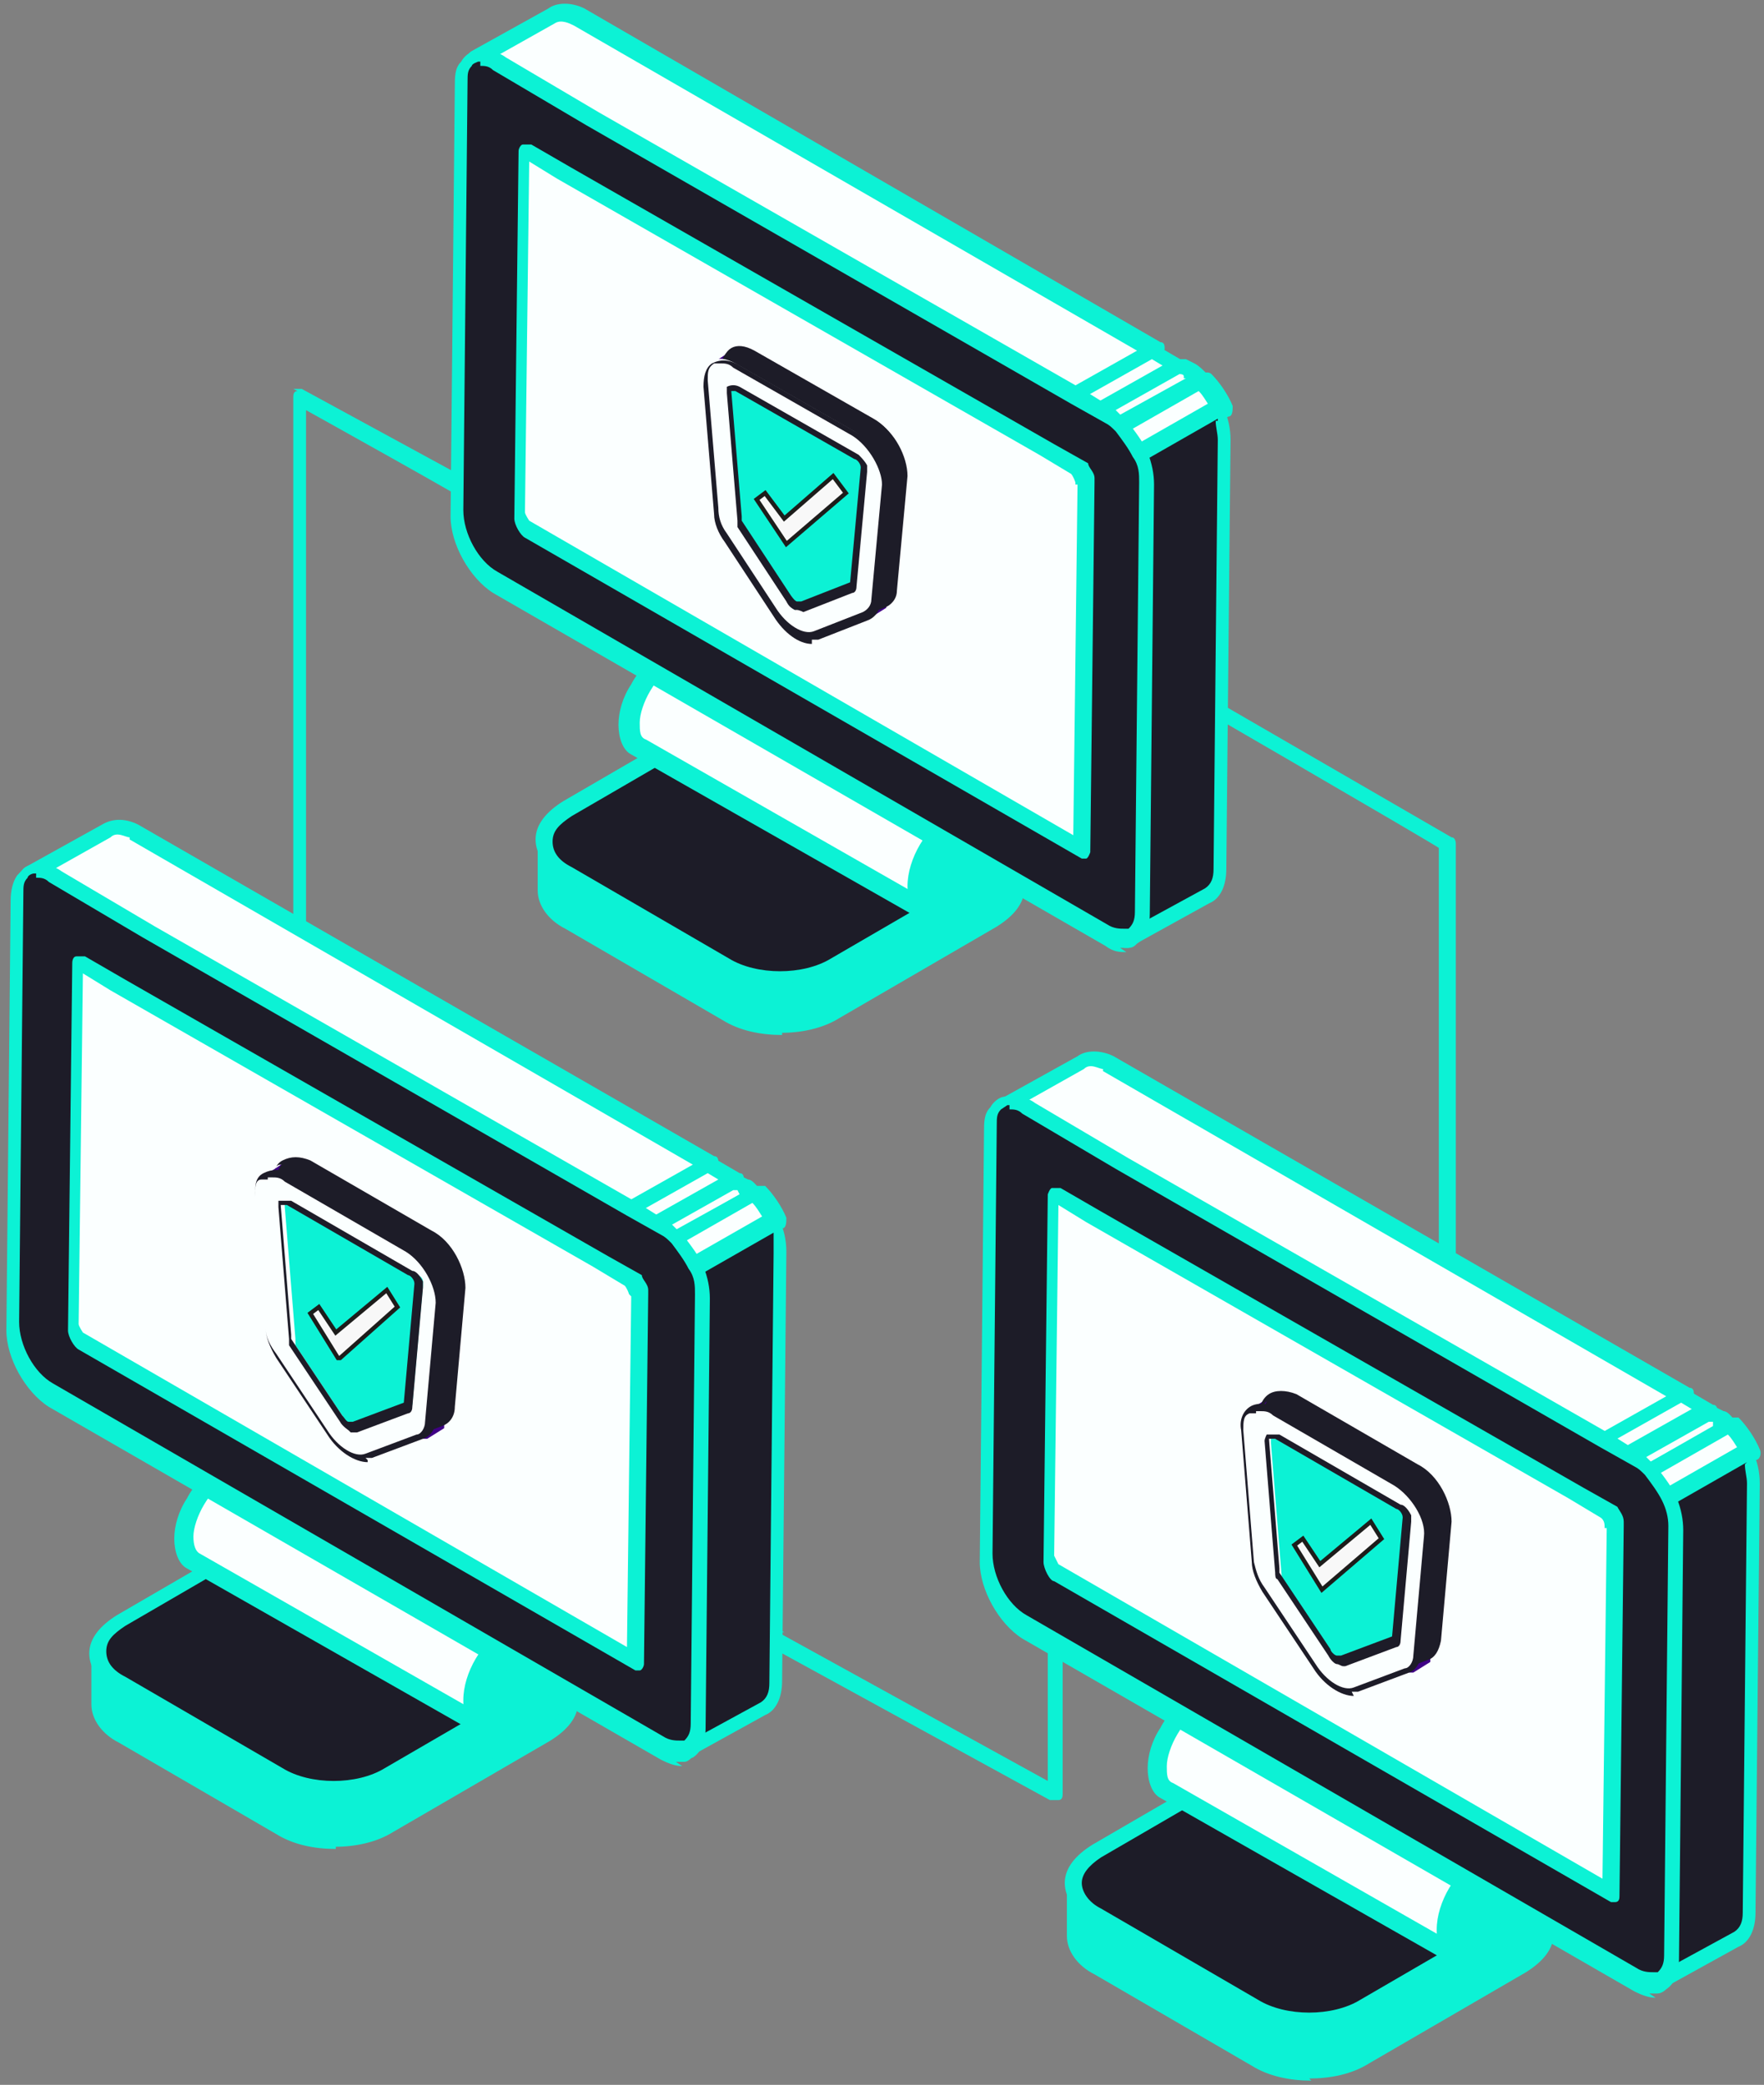 <?xml version="1.0" encoding="UTF-8"?>
<svg id="Layer_1" xmlns="http://www.w3.org/2000/svg" version="1.1" viewBox="0 0 83 98.1">
  <rect x="0" y="0" width="83" height="98.1" fill="#808080" stroke="none"/>
  <!-- Generator: Adobe Illustrator 29.3.1, SVG Export Plug-In . SVG Version: 2.1.0 Build 151)  -->
  <defs>
    <style>
      .st0 {
        fill: #f8f8f8;
        stroke: #1d1d1b;
        stroke-miterlimit: 10;
        stroke-width: .2px;
      }

      .st1 {
        fill: #fbffff;
      }

      .st2 {
        fill: #3f0085;
      }

      .st3 {
        fill: #0cf2d5;
      }

      .st4 {
        fill: #1d1c28;
      }
    </style>
  </defs>
  <g>
    <path class="st3" d="M35,76c-.2,0-.4.1-.4.3s0,.4.2.4l14.6,8h.4c.2,0,.2-.2.2-.3v-8.5c0-.1,0-.3,0-.3,0,0-.2,0-.3,0h-.2c-.2.3-.5.6-.7.8h.5v7.4s-12.7-7-12.7-7h.3c-.4-.2-.7-.4-1.1-.7h-.7Z"/>
    <path class="st3" d="M14,18.4c-.2,0-.2.2-.2.3v26.2c0,.2.1.4.3.4,0,0-.1,0,0,0s.3-.1.3-.2v-1.3c0-.4,0-.7,0-1.1v-23.4s8.1,4.5,8.1,4.6h0c.3-.2.6-.2.9-.2h0c0-.2,0-.5-.2-.5l-9-4.9h-.4s0,0,0,0Z"/>
    <path class="st3" d="M52.7,30.5v.5s1.4,2.8,1.4,2.8c.3,0,.7.2,1,.3l-1.1-2.2s13.8,8,13.7,8v19.7s-.5-.9-.5-.9v.5c0,.4-.1.8-.1,1.1l.6,1.2c0,.2.3.2.4.2h0c0-.1.3-.2.4-.4v-21.6c0,0,0-.3-.2-.3l-15.2-8.8c-.2-.1-.4-.1-.5,0h.1Z"/>
  </g>
  <g>
    <g>
      <g>
        <g>
          <g>
            <path class="st3" d="M55.5,88.6h-4.9s0,2.4,0,2.4c0,.5.4,1.1,1.1,1.5l7.4,4.3c1.4.8,3.8.8,5.2,0l7.4-4.3c.7-.4,1.1-1,1.1-1.5v-2.4s-5,0-5,0l-3.6-2.1c-1.4-.8-3.8-.8-5.2,0l-3.6,2.1h.1Z"/>
            <path class="st3" d="M61.7,97.9c-1,0-2-.2-2.8-.7l-7.4-4.3c-.8-.4-1.3-1.1-1.3-1.8v-2.4c0-.2.2-.4.4-.4h4.8s3.5-2,3.5-2c1.6-.9,4-.9,5.6,0l3.5,2h4.8c.1,0,.3,0,.3,0v.3s0,2.4,0,2.4c0,.7-.5,1.3-1.3,1.8l-7.4,4.3c-.8.5-1.8.7-2.8.7h0ZM72.4,89h-4.6c0,0-.2,0-.2,0l-3.6-2.1c-1.3-.8-3.5-.8-4.8,0l-3.6,2.1h-.2s-4.5,0-4.5,0v2c0,.5.3.9.9,1.2l7.4,4.3c1.3.8,3.5.8,4.8,0l7.4-4.3c.6-.4.9-.8.9-1.2v-2h.1Z"/>
          </g>
          <g>
            <path class="st4" d="M59,94.4l-7.4-4.3c-1.4-.8-1.4-2.2,0-3l7.4-4.3c1.4-.8,3.8-.8,5.2,0l7.4,4.3c1.4.8,1.4,2.2,0,3l-7.4,4.3c-1.4.8-3.8.8-5.2,0Z"/>
            <path class="st3" d="M58.8,94.7l-7.4-4.3c-.8-.4-1.3-1.1-1.3-1.8s.5-1.3,1.3-1.8l7.4-4.3c1.6-.9,4-.9,5.6,0l7.4,4.3c.8.4,1.3,1.1,1.3,1.8s-.5,1.3-1.3,1.8l-7.4,4.3h0c-.8.5-1.8.7-2.8.7s-2-.2-2.8-.7ZM71.4,89.8c.6-.4.9-.8.9-1.2s-.3-.9-.9-1.2l-7.4-4.3c-1.3-.8-3.5-.8-4.8,0l-7.4,4.3c-.6.4-.9.8-.9,1.2s.3.9.9,1.2l7.4,4.3c1.3.8,3.5.8,4.8,0l7.4-4.3Z"/>
          </g>
        </g>
        <g>
          <g>
            <path class="st1" d="M55.1,81.4c-.3.5-.5,1.2-.5,1.7s.2.9.5,1.1l13.6,7.8.9-1.3c.2-.2.3-.4.5-.7.2-.4.5-.9.5-1.3l.5-1.1-13.8-7.8c-.3-.1-.6,0-1,.2-.5.3-1,.8-1.3,1.4h0Z"/>
            <path class="st3" d="M68.5,92.4h-.2s-13.7-7.8-13.7-7.8c-.4-.2-.6-.8-.6-1.4s.2-1.3.6-1.9c.3-.6.9-1.2,1.4-1.5.4-.3.9-.3,1.3-.3h.1s13.8,7.8,13.8,7.8c.2,0,.2.3.2.5l-.5,1c-.1.5-.2,1-.5,1.4-.2.3-.4.6-.6.8l-.9,1.2c-.1.2-.2.2-.3.2h0ZM70.6,87.8l-13.4-7.6c-.2,0-.4,0-.7.2-.4.2-.8.7-1.1,1.2q.2-.3,0,0c-.3.5-.5,1.1-.5,1.5s0,.7.3.8l13.3,7.6.7-1h0c.2-.2.4-.5.5-.7.2-.4.4-.8.4-1.2h0c0,0,.4-.8.4-.8h.1Z"/>
          </g>
          <g>
            <path class="st3" d="M69.8,87.8c-1,.6-1.8,2-1.8,3.1s.8,1.6,1.8,1,1.8-2,1.8-3.1-.8-1.6-1.8-1Z"/>
            <path class="st3" d="M68.3,92.3c-.4-.3-.7-.2-.7-1.5s.9-2.8,2-3.4c.6-.3,1.2-.4,1.7,0,.4.3.7.2.7,1.5s-.9,2.8-2,3.4c-.3.3-.7.3-1,.3-.3,0-.5-.1-.7-.2ZM70.6,87.8c-.2,0-.4,0-.6.2-.9.5-1.6,1.7-1.6,2.7s.1.7.3.8.6,0,.9,0c.9-.5,1.6-1.7,1.6-2.7s-.1-.7-.3-.8h-.3,0Z"/>
          </g>
        </g>
      </g>
      <g>
        <g>
          <path class="st1" d="M47.2,51.8l3.6-2c.3-.2.8-.2,1.3,0l27.1,15.6-3.9,2.2-2.4,1.4-22.7-13s-3-4.3-3-4.3Z"/>
          <path class="st3" d="M72.8,69.7h-.2s-22.7-13-22.7-13h0c0,0-3-4.4-3-4.4v-.3c0-.2.2-.3.2-.3l3.6-2c.4-.3,1.1-.3,1.7,0l27.1,15.6c.2,0,.2.2.2.3s-.1.3-.2.3l-6.3,3.6h-.2s-.1,0-.1,0ZM51.9,50.3c-.2,0-.6-.3-.9,0l-3.2,1.8,2.7,3.8,22.4,12.9,5.5-3.1s-26.5-15.3-26.5-15.3ZM50.2,56.1h0Z"/>
        </g>
        <g>
          <polygon class="st1" points="79.2 65.6 72.9 69.2 74.1 69.9 80.4 66.3 79.2 65.6"/>
          <path class="st3" d="M73.9,70.3l-1.2-.7c-.2,0-.2-.2-.2-.3s0-.3.2-.3l6.3-3.6h.4s1.2.7,1.2.7c.2,0,.2.2.2.3s-.1.3-.2.3l-6.3,3.6h-.4ZM79.1,66l-5.5,3.1.5.3,5.5-3.1s-.5-.3-.5-.3Z"/>
        </g>
        <g>
          <path class="st1" d="M80.8,66.6l-.4-.2-6.3,3.6.4.2c.2,0,.4.2.6.4l6.3-3.6c-.2,0-.4-.3-.6-.4Z"/>
          <path class="st3" d="M75.2,71c-.1,0-.3,0-.3,0-.2-.2-.3-.3-.5-.4l-.4-.2c-.2,0-.2-.2-.2-.3s0-.3.2-.3l6.3-3.6h.4l.4.2c.2,0,.4.3.6.5.1.1.1.2.1.3,0,.1-.1.3-.2.3l-6.3,3.6h-.2s0,0,0,0ZM80.6,66.9h0c0,0-.2,0-.2,0l-5.5,3.1c0,0,.2.2.2.2l5.6-3.1h-.1Z"/>
        </g>
        <g>
          <path class="st1" d="M81.4,67l-6.3,3.6c.4.3.7.8.9,1.3l3.5-2,2.8-1.6c-.2-.5-.5-.9-.9-1.3Z"/>
          <path class="st3" d="M75.9,72.3h0c0,0-.2,0-.2-.2-.2-.4-.5-.9-.8-1.2-.1-.1-.1-.2-.1-.3s0-.3.2-.3l6.3-3.6c.2,0,.4,0,.5,0,.4.4.8,1,1,1.5.1.2,0,.5-.2.5l-6.3,3.6h-.3ZM81.3,67.5l-5.6,3.2c.2.2.4.5.5.7l5.6-3.2c-.2-.3-.3-.5-.5-.7Z"/>
        </g>
        <g>
          <path class="st4" d="M82.3,68.4c.2.4.3.9.3,1.4,0,0,0,10.9-.2,10.9v9.3c0,.6-.2,1-.6,1.2h0l-3.8,2.1c.2-.3-1.8-9.1-1.7-9.1v-10.9c0-.4-.1-.9-.3-1.4l3.5-2,2.8-1.6h0Z"/>
          <path class="st3" d="M77.8,93.7c-.1,0-.3,0-.3-.2v-.4c0-.6-.9-4.9-1.8-8.8h0s0-10.9,0-10.9c0-.4-.1-.9-.3-1.3-.1-.2,0-.4.2-.5l6.3-3.6h.3c0,0,.2,0,.2.2.3.5.4,1.1.4,1.6l-.2,20.2c0,.8-.3,1.4-.8,1.6l-3.8,2.1h-.2s0,0,0,0ZM77.7,93h0ZM77.7,93h0ZM82.2,68.8l-5.6,3.2c0,.5,0,.9,0,1.3v10.9c1.1,5.2,1.6,7.5,1.7,8.5l3.3-1.8h0c.3-.2.4-.5.4-.9l.2-20.2c0-.3-.1-.6-.1-.9h0Z"/>
        </g>
        <g>
          <g>
            <path class="st4" d="M46.3,73.2l.2-19.6v-.6c0-.4,0-.7.3-.9s.3-.3.5-.3h.2c.2,0,.6,0,.9.3l4.4,2.6,22.7,13.1h0l1.2.7h0l.3.2c.2,0,.4.2.6.4h0c.4.4.7.8.9,1.3h0c.2.5.3,1,.3,1.4l-.2,20.2c0,.5,0,.9-.4,1.1-.1.2-.2.2-.3.2-.3.1-.7.1-1.1-.2l-.5-.3-28.2-16.3c-1-.6-1.8-2-1.8-3.2h0Z"/>
            <path class="st3" d="M77.9,94c-.3,0-.6-.1-1-.3l-28.8-16.6c-1.1-.7-2-2.3-2-3.6h0l.2-20.2c0-.5,0-.9.3-1.2.1-.2.4-.5.7-.5h.2c.4,0,.8,0,1.2.3l4.4,2.6,22.7,13,1.6,1c.2.2.4.4.6.6h0c.3.4.7.9.9,1.4h0c.2.5.3,1,.3,1.5l-.2,20.2c0,.8-.3,1.2-.6,1.4,0,0-.2.2-.4.2h-.4s.3.2.3.2ZM47.4,52h0c0,0-.3.2-.3.2-.2.2-.2.4-.2.7l-.2,20.2c0,1.1.7,2.4,1.6,2.9l28.7,16.6c.3.2.6.2.8.2h.2c.2-.2.3-.4.3-.8l.2-20.2c0-.4-.1-.8-.3-1.2h0c-.2-.4-.5-.8-.8-1.2h0c-.2-.2-.3-.3-.5-.4l-1.6-.9-22.8-13.1-4.4-2.6c-.2-.2-.4-.2-.6-.2v-.2Z"/>
          </g>
          <g>
            <path class="st1" d="M76.1,71.8l-.2,17.3-26.2-15.1c-.2-.2-.4-.5-.4-.7l.2-17.3,1.9,1.1,22.7,13,1.6,1h0c.1,0,.3.2.3.5h0v.2h0,.1Z"/>
            <path class="st3" d="M76,89.5h-.2s-26.2-15.1-26.2-15.1h0c-.2,0-.5-.6-.5-.9h0l.2-17.3c0,0,.1-.3.2-.3h.4s1.9,1.1,1.9,1.1l22.7,13,1.6.9h0c.1.2.3.4.3.7h0v.2h0c0,0-.2,17.4-.2,17.4,0,.1,0,.3-.2.3h-.2s.2,0,.2,0ZM75.5,71.8h0c0-.3-.2-.4-.2-.4l-1.5-.9-22.7-13-1.3-.8-.2,16.5c0,0,.2.4.2.4l25.6,14.8.2-16.5h-.1Z"/>
          </g>
          <g>
            <g>
              <polygon class="st2" points="60 65.6 58.8 66.4 66.5 78.5 67.3 78 60 65.6"/>
              <path class="st2" d="M66.4,78.7h-.1s-7.6-12.1-7.6-12.1v-.2l1.1-.7h.2s7.3,12.3,7.3,12.3v.2l-.8.5h-.1ZM59.9,65.8l-.9.6,7.5,11.9.5-.4-7.1-12.1Z"/>
            </g>
            <g>
              <path class="st4" d="M60.5,74.1c-.3-.4-.5-.9-.5-1.3l-.5-6.2c-.1-.9.6-1.3,1.5-.8l5.7,3.3c.9.6,1.5,1.7,1.5,2.6l-.5,5.6c-.1.3-.2.6-.5.7l-2.4.9c-.5.2-1.4-.3-2-1.2l-2.4-3.6h0Z"/>
              <path class="st4" d="M64.6,79.2c-.6,0-1.4-.5-1.9-1.3l-2.4-3.6c-.3-.5-.5-1-.5-1.4l-.5-6.2c-.1-.5.1-.9.4-1.1.3-.2.8-.2,1.3,0l5.7,3.3c1,.5,1.6,1.8,1.6,2.7l-.5,5.6c-.1.5-.3.8-.6.9l-2.4.9h-.3s.1,0,.1,0ZM60,65.9h-.3c-.3.1-.3.4-.3.8l.5,6.2c.1.4.2.8.5,1.2h0l2.4,3.6c.5.8,1.3,1.3,1.8,1.1l2.4-.9c.2,0,.4-.3.4-.6l.5-5.6c.1-.8-.6-1.9-1.4-2.4l-5.7-3.3c-.2-.2-.4-.2-.6-.2h-.2Z"/>
            </g>
            <g>
              <path class="st1" d="M59.6,74.7c-.3-.4-.5-.9-.5-1.3l-.5-6.2c-.1-.9.6-1.3,1.5-.8l5.7,3.3c.9.6,1.5,1.7,1.5,2.6l-.5,5.6c-.1.3-.2.6-.5.7l-2.4.9c-.5.2-1.4-.3-2-1.2l-2.4-3.6h0Z"/>
              <path class="st4" d="M63.7,79.8c-.6,0-1.4-.5-1.9-1.3l-2.4-3.6c-.3-.5-.5-1-.5-1.4l-.5-6.2c-.1-.5.1-.9.4-1.1.3-.2.8-.2,1.3,0l5.7,3.3c1,.5,1.6,1.8,1.6,2.7l-.5,5.6c-.1.5-.3.8-.6.9l-2.4.9h-.3s0,0,0,0ZM59.1,66.5h-.3c-.3.1-.3.4-.3.8l.5,6.2c.1.4.2.8.5,1.2h0l2.4,3.6c.5.8,1.3,1.3,1.8,1.1l2.4-.9c.2,0,.4-.3.4-.6l.5-5.6c.1-.8-.6-1.9-1.4-2.4l-5.7-3.3c-.2-.2-.4-.2-.6-.2h-.2Z"/>
            </g>
            <g>
              <path class="st3" d="M63.2,78.3c-.2,0-.4-.2-.4-.3l-2.4-3.6c-.1-.1-.1-.3-.1-.3l-.5-6.2v-.2c.1,0,.2,0,.4,0l5.7,3.3c.2,0,.4.2.4.4v.2s-.5,5.6-.5,5.6c0,0-.1,0-.1,0l-2.4.9c-.1,0-.3,0-.4,0h.3Z"/>
              <path class="st4" d="M62.9,78.3c-.1,0-.3-.2-.4-.4l-2.4-3.6c-.1,0-.1-.2-.1-.3l-.5-6.2c0-.1.1-.3.1-.3.2,0,.4,0,.6,0l5.7,3.3c.2,0,.4.3.5.5v.3s-.5,5.6-.5,5.6c0,.2-.1.3-.2.3l-2.4.9h-.1c-.1,0-.2-.1-.3-.1ZM59.7,67.6h0l.5,6.2v.2s2.4,3.6,2.4,3.6c0,.1.2.3.3.3h.2s2.4-.9,2.4-.9l.5-5.6h0c0-.2-.2-.4-.3-.4l-5.7-3.3h-.3Z"/>
            </g>
            <polygon class="st0" points="62.1 73.6 61.3 72.4 60.9 72.7 62.2 74.8 62.2 74.8 62.2 74.8 65 72.4 64.5 71.6 62.1 73.6"/>
          </g>
        </g>
      </g>
    </g>
    <g>
      <g>
        <g>
          <g>
            <path class="st3" d="M30.6,39.5h-4.9s0,2.4,0,2.4c0,.5.4,1.1,1.1,1.5l7.4,4.3c1.4.8,3.8.8,5.2,0l7.4-4.3c.7-.4,1.1-1,1.1-1.5v-2.4s-5,0-5,0l-3.6-2.1c-1.4-.8-3.8-.8-5.2,0l-3.6,2.1h0Z"/>
            <path class="st3" d="M36.8,48.7c-1,0-2-.2-2.8-.7l-7.4-4.3c-.8-.4-1.3-1.1-1.3-1.8v-2.4c0-.2.2-.4.4-.4h4.8s3.5-2,3.5-2c1.6-.9,4-.9,5.6,0l3.5,2h4.8c0,0,.3,0,.3,0v.3s0,2.4,0,2.4c0,.7-.5,1.3-1.3,1.8l-7.4,4.3c-.8.5-1.8.7-2.8.7h.1ZM47.5,39.9h-4.6c-.1,0-.2,0-.2,0l-3.6-2.1c-1.3-.8-3.5-.8-4.8,0l-3.6,2.1h-.2s-4.5,0-4.5,0v2c0,.5.3.9.9,1.2l7.4,4.3c1.3.8,3.5.8,4.8,0l7.4-4.3c.6-.4.9-.8.9-1.2v-2h0Z"/>
          </g>
          <g>
            <path class="st4" d="M34.1,45.3l-7.4-4.3c-1.4-.8-1.4-2.2,0-3l7.4-4.3c1.4-.8,3.8-.8,5.2,0l7.4,4.3c1.4.8,1.4,2.2,0,3l-7.4,4.3c-1.4.8-3.8.8-5.2,0Z"/>
            <path class="st3" d="M33.9,45.6l-7.4-4.3c-.8-.4-1.3-1.1-1.3-1.8s.5-1.3,1.3-1.8l7.4-4.3c1.6-.9,4-.9,5.6,0l7.4,4.3c.8.4,1.3,1.1,1.3,1.8s-.5,1.3-1.3,1.8l-7.4,4.3c-.8.5-1.8.7-2.8.7s-2-.2-2.8-.7ZM34.3,34.1l-7.4,4.3c-.6.4-.9.7-.9,1.2s.3.9.9,1.2l7.4,4.3c1.3.8,3.5.8,4.8,0h0l7.4-4.3c.6-.4.9-.7.9-1.2s-.3-.9-.9-1.2l-7.4-4.3c-.7-.4-1.5-.6-2.4-.6s-1.7.2-2.4.6Z"/>
          </g>
        </g>
        <g>
          <g>
            <path class="st1" d="M30.2,32.3c-.3.5-.5,1.2-.5,1.7s.2.9.5,1.1l13.6,7.8.9-1.3c.2-.2.3-.4.5-.7.2-.4.5-.9.5-1.3l.5-1.1-13.8-7.8c-.3,0-.6,0-1,.2-.5.3-1,.8-1.3,1.4h0Z"/>
            <path class="st3" d="M43.6,43.3h-.2s-13.7-7.8-13.7-7.8c-.4-.2-.6-.8-.6-1.4s.2-1.3.6-1.9c.3-.6.9-1.2,1.4-1.5.4-.3.9-.3,1.3-.3h0s13.8,7.8,13.8,7.8c.2,0,.2.3.2.5l-.5,1c0,.5-.2,1-.5,1.4-.2.3-.4.6-.6.8l-.9,1.2c0,.2-.2.2-.3.2h0ZM45.8,38.7l-13.4-7.6c-.2,0-.4.1-.7.2-.4.2-.8.7-1.1,1.2h0c-.3.5-.5,1.1-.5,1.5s0,.7.3.8l13.3,7.6.7-1h0c.2-.2.4-.5.5-.7.2-.4.4-.8.4-1.2h0c0,0,.4-.8.4-.8h0Z"/>
          </g>
          <g>
            <path class="st3" d="M44.9,38.7c-1,.6-1.8,2-1.8,3.1s.8,1.6,1.8,1,1.8-2,1.8-3.1-.8-1.6-1.8-1Z"/>
            <path class="st3" d="M43.4,43.2c-.4-.3-.7-.8-.7-1.5,0-1.3.9-2.8,2-3.4.6-.3,1.2-.4,1.7,0,.4.3.7.8.7,1.5h0c0,1.3-.9,2.8-2,3.4-.3.3-.7.3-1,.3s-.5-.1-.7-.2ZM46.3,39.7c0-.4,0-.7-.3-.8-.2-.1-.6-.1-.9,0-.9.5-1.6,1.7-1.6,2.7s0,.7.3.8c.2.1.6.1.9,0,.9-.5,1.6-1.7,1.6-2.7h0Z"/>
          </g>
        </g>
      </g>
      <g>
        <g>
          <path class="st1" d="M25.3,7.1l-3-4.3,3.6-2c.3-.2.8-.2,1.3.1l27.1,15.5-3.9,2.2-2.4,1.4L25.3,7h0Z"/>
          <path class="st3" d="M47.9,20.4h-.2S25,7.4,25,7.4h0c0,0-3-4.4-3-4.4v-.3c0-.2.2-.3.2-.3l3.6-2c.4-.3,1.1-.3,1.7,0l27.1,15.7c.2,0,.2.2.2.3s-.1.3-.2.3l-6.3,3.6h-.3ZM27,1.2c-.2-.1-.6-.3-.9-.1l-3.2,1.8,2.7,3.8,22.4,12.9,5.5-3.1S27,1.2,27,1.2ZM25.3,7h0Z"/>
        </g>
        <g>
          <polygon class="st1" points="54.3 16.5 48 20 49.2 20.8 55.5 17.2 54.3 16.5"/>
          <path class="st3" d="M49,21.2l-1.2-.7c-.2,0-.2-.2-.2-.3s.1-.3.2-.3l6.3-3.6h.4s1.2.7,1.2.7c.2,0,.2.2.2.3s-.1.3-.2.3l-6.3,3.6h-.4ZM54.2,16.9l-5.5,3.1.5.3,5.5-3.1-.5-.3Z"/>
        </g>
        <g>
          <path class="st1" d="M55.9,17.5l-.4-.2-6.3,3.6.4.2c.2.1.4.2.6.4l6.3-3.6c-.2-.1-.4-.3-.6-.4Z"/>
          <path class="st3" d="M50.3,21.8c0,0-.3-.1-.3-.1-.2-.2-.3-.3-.5-.4l-.4-.2c-.2,0-.2-.2-.2-.3,0,0,.1-.3.2-.3l6.3-3.6h.4l.4.2c.2.1.4.3.6.5.1,0,.1.2.1.3s-.1.3-.2.3l-6.3,3.6h-.2s.1,0,.1,0ZM55.7,17.7h0c0-.1-.2-.1-.2-.1l-5.5,3.1c.1.1.2.2.2.2l5.6-3.1h-.1Z"/>
        </g>
        <g>
          <path class="st1" d="M56.5,17.9l-6.3,3.6c.4.3.7.8.9,1.3l3.5-2,2.8-1.6c-.2-.5-.5-.9-.9-1.3Z"/>
          <path class="st3" d="M51,23.2h0c-.1,0-.2-.1-.2-.2-.2-.4-.5-.9-.8-1.2s0-.2,0-.3.1-.3.2-.3l6.3-3.6c.2-.1.4-.1.5,0,.4.4.8,1,1,1.5,0,.2,0,.5-.2.5l-6.3,3.6h-.3ZM56.4,18.4l-5.6,3.2c.2.2.4.5.5.7l5.6-3.2c-.2-.3-.3-.5-.5-.7Z"/>
        </g>
        <g>
          <path class="st4" d="M57.4,19.3c.2.4.3.9.3,1.4,0,0-.1,10.9-.2,10.9v9.3c0,.6-.2,1-.6,1.2h0l-3.8,2.1c.2-.3-1.8-9.1-1.7-9.1v-10.9c0-.4,0-.9-.3-1.4l3.5-2,2.8-1.6h0Z"/>
          <path class="st3" d="M52.9,44.6c0,0-.3-.1-.3-.2v-.4c0-.6-.9-4.9-1.8-8.8h0s0-10.9,0-10.9c0-.4,0-.9-.3-1.3,0-.2,0-.5.2-.5l6.3-3.6h.3c.1,0,.2.1.2.2.3.5.4,1.1.4,1.6l-.2,20.2c0,.8-.3,1.4-.8,1.6l-3.8,2.1h-.3ZM52.8,43.9h0ZM52.8,43.9h0ZM57.3,19.7l-5.6,3.2c0,.5.1.9,0,1.3v10.9c1.1,5.2,1.6,7.5,1.7,8.5l3.3-1.8h0c.3-.2.4-.5.4-.9l.2-20.2c0-.3-.1-.6-.1-.9h.1Z"/>
        </g>
        <g>
          <g>
            <path class="st4" d="M21.4,24.1l.2-19.6v-.6c0-.4,0-.7.3-.9,0,0,.3-.3.5-.3h.2c.2,0,.6,0,.9.3l4.4,2.6,22.7,13.1h0l1.2.7h0l.3.2c.2.1.4.2.6.4h0c.4.4.7.8.9,1.3h0c.2.5.3,1,.3,1.4l-.2,20.2c0,.5-.1.9-.4,1.1,0,.2-.2.2-.3.2-.3,0-.7,0-1.1-.2l-.5-.3-28.2-16.3c-1-.6-1.8-2-1.8-3.2h0Z"/>
            <path class="st3" d="M53,44.8c-.3,0-.6,0-1-.3l-28.8-16.6c-1.1-.7-2-2.3-2-3.6l.2-20.2c0-.5,0-.9.3-1.2.1-.2.4-.5.7-.5h.2c.4,0,.8,0,1.2.3l4.4,2.6,22.7,13,1.6,1,.6.6h0c.3.4.7.9.9,1.4h0c.2.5.3,1,.3,1.5l-.2,20.2c0,.8-.3,1.2-.6,1.4-.1.1-.2.2-.4.2h-.4s.3.2.3.2ZM22.5,2.9h0c0,0-.3.1-.3.2-.2.2-.2.4-.2.7l-.2,20.2h0c0,1.1.7,2.4,1.6,2.9l28.7,16.6c.3.2.6.2.8.2h.2c.2-.2.3-.4.3-.8l.2-20.2c0-.4,0-.8-.3-1.2h0c-.2-.4-.5-.8-.8-1.2h0c-.2-.2-.3-.3-.5-.4l-1.6-.9L27.6,5.9l-4.4-2.6c-.2-.2-.4-.2-.6-.2v-.2Z"/>
          </g>
          <g>
            <path class="st1" d="M51.2,22.7l-.2,17.3-26.2-15.1c-.2-.2-.4-.5-.4-.7l.2-17.3,1.9,1.1,22.7,13,1.6,1h0c0,.1.3.2.3.5h0v.2h0,.1Z"/>
            <path class="st3" d="M51.1,40.4h-.2s-26.2-15.1-26.2-15.1h0c-.2-.1-.5-.6-.5-.9h0l.2-17.3c0-.1.1-.3.2-.3h.4s1.9,1.1,1.9,1.1l22.7,13,1.6.9h0c0,.2.3.4.3.7h0v.2h0c0,.1-.2,17.4-.2,17.4,0,0-.1.3-.2.3h-.2s.2,0,.2,0ZM50.6,22.7h0c-.1-.3-.2-.4-.2-.4l-1.5-.9-22.7-13-1.3-.8-.2,16.5c0,.1.2.4.2.4l25.6,14.8.2-16.5h-.1Z"/>
          </g>
          <g>
            <g>
              <polygon class="st2" points="34.6 16.4 33.5 17.1 40.9 29 41.7 28.4 34.6 16.4"/>
              <path class="st2" d="M40.9,29.1h0s-7.4-11.8-7.4-11.8v-.2l1.1-.7h0s7.1,12,7.1,12v.2l-.8.5h0ZM41.4,28.4l-6.9-11.7-.8.5,7.3,11.6.5-.4h0Z"/>
            </g>
            <g>
              <path class="st4" d="M35,24.5c-.3-.4-.5-.8-.5-1.2l-.5-6c0-.9.6-1.3,1.5-.8l5.6,3.2c.9.5,1.5,1.7,1.5,2.5l-.5,5.4c0,.3-.2.6-.5.7l-2.3.9c-.6.3-1.4-.2-2-1.1l-2.3-3.5h0Z"/>
              <path class="st4" d="M39,29.7c-.6,0-1.3-.5-1.8-1.3l-2.3-3.5c-.3-.4-.5-.9-.5-1.3l-.5-6c0-.5.1-.9.4-1.1.4-.2.8-.2,1.3.1l5.6,3.2c.9.5,1.5,1.7,1.5,2.6l-.5,5.4c0,.4-.3.7-.6.8l-2.3.9h-.3s0,.2,0,.2ZM34.5,16.5c-.3.2-.3.4-.3.8l.5,6c0,.4.1.8.4,1.2h0l2.3,3.5c.5.8,1.3,1.3,1.8,1.1l2.3-.9c.2-.1.4-.3.4-.6l.5-5.4c0-.7-.6-1.8-1.4-2.3l-5.6-3.2c-.2-.2-.4-.2-.6-.2h-.3Z"/>
            </g>
            <g>
              <path class="st1" d="M34.1,25.1c-.3-.4-.5-.8-.5-1.2l-.5-6c0-.9.6-1.3,1.5-.8l5.6,3.2c.9.5,1.5,1.7,1.5,2.5l-.5,5.4c0,.3-.2.6-.5.7l-2.3.9c-.6.3-1.4-.2-2-1.1l-2.3-3.5h0Z"/>
              <path class="st4" d="M38.2,30.3c-.6,0-1.3-.5-1.8-1.3l-2.3-3.5c-.3-.4-.5-.9-.5-1.3l-.5-6c0-.5.1-.9.4-1.1.4-.2.8-.2,1.3.1l5.6,3.2c.9.5,1.5,1.7,1.5,2.6l-.5,5.4c0,.4-.3.7-.6.8l-2.3.9h-.3s0,.2,0,.2ZM33.6,17.1c-.3.2-.3.4-.3.8l.5,6c0,.4.1.8.4,1.2h0l2.3,3.5c.5.8,1.3,1.3,1.8,1.1l2.3-.9c.2-.1.4-.3.4-.6l.5-5.4c0-.7-.6-1.8-1.4-2.3l-5.6-3.2c-.2-.2-.4-.2-.6-.2h-.3Z"/>
            </g>
            <g>
              <path class="st3" d="M37.4,28.7c0,0-.3-.2-.3-.3l-2.3-3.5c0,0,0-.3,0-.3l-.5-6v-.2c.1-.1.2,0,.4,0l5.6,3.2c.2.1.4.2.4.4v.2s-.5,5.4-.5,5.4h0c0,.1-2.3,1-2.3,1,0,.1-.2,0-.3,0h0Z"/>
              <path class="st4" d="M37.4,28.7c-.2-.1-.3-.2-.4-.4l-2.3-3.5c0,0,0-.2,0-.3l-.5-6c0,0,0-.3,0-.3.2-.1.4-.1.6,0l5.6,3.2c.1.1.3.3.4.5v.3s-.5,5.4-.5,5.4c0,.2-.1.3-.2.3l-2.3.9h0c0,0-.2-.1-.3-.1ZM34.4,18.3h0l.5,6v.2s2.3,3.5,2.3,3.5c0,0,.2.3.3.3h.2s2.3-.9,2.3-.9l.5-5.4h0c0-.2-.2-.4-.3-.4l-5.6-3.2h-.2,0Z"/>
            </g>
            <polygon class="st0" points="36.9 24.4 36 23.2 35.6 23.5 37 25.6 37 25.6 37 25.6 39.8 23.2 39.2 22.4 36.9 24.4"/>
          </g>
        </g>
      </g>
    </g>
    <g>
      <g>
        <g>
          <g>
            <path class="st3" d="M9.7,77.8h-4.9s0,2.4,0,2.4c0,.5.4,1.1,1.1,1.5l7.4,4.3c1.4.8,3.8.8,5.2,0l7.4-4.3c.7-.4,1.1-1,1.1-1.5v-2.4s-5,0-5,0l-3.6-2.1c-1.4-.8-3.8-.8-5.2,0l-3.6,2.1h0Z"/>
            <path class="st3" d="M15.8,87c-1,0-2-.2-2.8-.7l-7.4-4.3c-.8-.4-1.3-1.1-1.3-1.8v-2.4c0-.2.2-.4.4-.4h4.8s3.5-2,3.5-2c1.6-.9,4-.9,5.6,0l3.5,2h4.8c0,0,.3,0,.3,0v.3s0,2.4,0,2.4c0,.7-.5,1.3-1.3,1.8l-7.4,4.3c-.8.5-1.8.7-2.8.7h.1ZM26.5,78.2h-4.6c-.1,0-.2,0-.2,0l-3.6-2.1c-1.3-.8-3.5-.8-4.8,0l-3.6,2.1h-.2s-4.5,0-4.5,0v2c0,.5.3.9.9,1.2l7.4,4.3c1.3.8,3.5.8,4.8,0l7.4-4.3c.6-.4.9-.8.9-1.2v-2h0Z"/>
          </g>
          <g>
            <path class="st4" d="M13.1,83.6l-7.4-4.3c-1.4-.8-1.4-2.2,0-3l7.4-4.3c1.4-.8,3.8-.8,5.2,0l7.4,4.3c1.4.8,1.4,2.2,0,3l-7.4,4.3c-1.4.8-3.8.8-5.2,0Z"/>
            <path class="st3" d="M12.9,83.9l-7.4-4.3c-.8-.4-1.3-1.1-1.3-1.8s.5-1.3,1.3-1.8l7.4-4.3c1.6-.9,4-.9,5.6,0l7.4,4.3c.8.4,1.3,1.1,1.3,1.8s-.5,1.3-1.3,1.8l-7.4,4.3h0c-.8.5-1.8.7-2.8.7s-2-.2-2.8-.7ZM25.5,78.9c.6-.4.9-.7.9-1.2s-.3-.9-.9-1.2l-7.4-4.3c-1.3-.8-3.5-.8-4.8,0l-7.4,4.3c-.6.4-.9.7-.9,1.2s.3.9.9,1.2l7.4,4.3c1.3.8,3.5.8,4.8,0l7.4-4.3Z"/>
          </g>
        </g>
        <g>
          <g>
            <path class="st1" d="M9.2,70.5c-.3.5-.5,1.2-.5,1.7s.2.9.5,1.1l13.6,7.8.9-1.3c.2-.2.3-.4.5-.7.2-.4.5-.9.5-1.3l.5-1.1-13.8-7.8c-.3-.1-.6,0-1,.2-.5.3-1,.8-1.3,1.4h0Z"/>
            <path class="st3" d="M22.7,81.6h-.2s-13.7-7.8-13.7-7.8c-.4-.2-.6-.8-.6-1.4s.2-1.3.6-1.9c.3-.6.9-1.2,1.4-1.5.4-.3.9-.3,1.3-.3h0s13.8,7.8,13.8,7.8c.2,0,.2.3.2.5l-.5,1c0,.5-.2,1-.5,1.4-.2.3-.4.6-.6.8l-.9,1.2c0,.2-.2.2-.3.2h-.1ZM24.8,77l-13.4-7.6c-.2,0-.4,0-.7.2-.4.2-.8.7-1.1,1.2h0c-.3.5-.5,1.1-.5,1.5s.1.7.3.8l13.3,7.6.7-1h0c.2-.2.4-.5.5-.7.2-.4.4-.8.4-1.2h0c0,0,.4-.8.4-.8h0Z"/>
          </g>
          <g>
            <path class="st3" d="M24,77c-1,.6-1.8,2-1.8,3.1s.8,1.6,1.8,1,1.8-2,1.8-3.1-.8-1.6-1.8-1Z"/>
            <path class="st3" d="M22.5,81.5c-.4-.3-.7-.2-.7-1.5s.9-2.8,2-3.4c.6-.3,1.2-.4,1.7,0,.4.3.7.2.7,1.5s-.9,2.8-2,3.4c-.3.3-.7.3-1,.3-.3,0-.5-.1-.7-.2ZM24.8,77c-.2,0-.4,0-.6.2-.9.5-1.6,1.7-1.6,2.7s0,.7.3.8.6,0,.9,0c.9-.5,1.6-1.7,1.6-2.7s0-.7-.3-.8h-.3Z"/>
          </g>
        </g>
      </g>
      <g>
        <g>
          <path class="st1" d="M1.3,41l3.6-2c.3-.2.8-.2,1.3,0l27.1,15.6-3.9,2.2-2.4,1.4-22.7-13-3-4.3Z"/>
          <path class="st3" d="M26.9,58.8h-.2S4,45.8,4,45.8h0c0,0-3-4.4-3-4.4v-.3c0-.2.2-.3.2-.3l3.6-2c.5-.3,1.1-.3,1.7,0l27.1,15.6c.2,0,.2.2.2.3s-.1.3-.2.3l-6.3,3.6h-.2s0,0,0,0ZM6.1,39.4c-.2,0-.6-.3-.9,0l-3.2,1.8,2.7,3.8,22.4,12.9,5.5-3.1-26.5-15.3ZM4.3,45.3h0Z"/>
        </g>
        <g>
          <polygon class="st1" points="33.4 54.7 27 58.3 28.3 59 34.6 55.5 33.4 54.7"/>
          <path class="st3" d="M28.1,59.4l-1.2-.7c-.2,0-.2-.2-.2-.3,0,0,.1-.3.2-.3l6.3-3.6h.4s1.2.7,1.2.7c.2,0,.2.2.2.3s-.1.3-.2.3l-6.3,3.6h-.4ZM33.3,55.2l-5.5,3.1.5.3,5.5-3.1-.5-.3Z"/>
        </g>
        <g>
          <path class="st1" d="M34.9,55.7l-.4-.2-6.3,3.6.4.2c.2.1.4.2.6.4l6.3-3.6c-.2-.1-.4-.3-.6-.4Z"/>
          <path class="st3" d="M29.3,60.1c0,0-.3,0-.3,0-.2-.2-.3-.3-.5-.4l-.4-.2c-.2,0-.2-.2-.2-.3,0,0,.1-.3.2-.3l6.3-3.6h.4l.4.2c.2,0,.4.3.6.5s0,.2,0,.3c0,0-.1.3-.2.3l-6.3,3.6h-.2s.1,0,.1,0ZM34.7,56h0c0,0-.2,0-.2,0l-5.5,3.1.2.2,5.6-3.1h0Z"/>
        </g>
        <g>
          <path class="st1" d="M35.6,56.2l-6.3,3.6c.4.3.7.8.9,1.3l3.5-2,2.8-1.6c-.2-.5-.5-.9-.9-1.3Z"/>
          <path class="st3" d="M30,61.4h0c-.1,0-.2-.1-.2-.2-.2-.4-.5-.9-.8-1.2s0-.2,0-.3c0,0,.1-.3.2-.3l6.3-3.6c.2,0,.4,0,.5,0,.4.4.8,1,1,1.5,0,.2,0,.5-.2.5l-6.3,3.6h-.3ZM35.4,56.6l-5.6,3.2c.2.2.4.5.5.7l5.6-3.2c-.2-.3-.3-.5-.5-.7Z"/>
        </g>
        <g>
          <path class="st4" d="M36.5,57.6c.2.4.3.9.3,1.4,0,0-.1,10.9-.2,10.9v9.3c0,.6-.2,1-.6,1.2h0l-3.8,2.1c.2-.3-1.8-9.1-1.7-9.1v-10.9c0-.4,0-.9-.3-1.4l3.5-2,2.8-1.6h0Z"/>
          <path class="st3" d="M32,82.8c0,0-.3,0-.3-.2v-.4c0-.6-.9-4.9-1.8-8.8h0s0-10.9,0-10.9c0-.4,0-.9-.3-1.3,0-.2,0-.5.2-.5l6.3-3.6h.3c.1,0,.2.1.2.2.3.5.4,1.1.4,1.6l-.2,20.2c0,.8-.3,1.4-.8,1.6l-3.8,2.1h-.3ZM31.9,82.1h0ZM31.9,82.1h0ZM36.4,58l-5.6,3.2c0,.5,0,.9,0,1.3v10.9c1.1,5.2,1.6,7.5,1.7,8.5l3.3-1.8h0c.3-.2.4-.5.4-.9l.2-20.2c0-.3,0-.6,0-.9h0Z"/>
        </g>
        <g>
          <g>
            <path class="st4" d="M.4,62.3l.2-19.6v-.6c0-.4.1-.7.3-.9,0,0,.3-.3.5-.3h.2c.2,0,.6,0,.9.3l4.4,2.6,22.7,13.1h0l1.2.7h0l.3.2c.2.1.4.2.6.4h0c.4.4.7.8.9,1.3h0c.2.5.3,1,.3,1.4l-.2,20.2c0,.5-.1.9-.4,1.1,0,.2-.2.2-.3.2-.3.1-.7.1-1.1-.2l-.5-.3L2.2,65.6c-1-.6-1.8-2-1.8-3.2h0Z"/>
            <path class="st3" d="M32.1,83.1c-.3,0-.6-.1-1-.3L2.3,66.2c-1.1-.7-2-2.3-2-3.6H.3l.2-20.2c0-.5.1-.9.3-1.2.2-.2.4-.5.7-.5h.2c.4,0,.8,0,1.2.3l4.4,2.6,22.7,13,1.6,1,.6.6h0c.3.4.7.9.9,1.4h0c.2.5.3,1,.3,1.5l-.2,20.2c0,.8-.3,1.2-.6,1.4-.1,0-.2.2-.4.2h-.4s.3.2.3.2ZM1.6,41.1h0c-.1,0-.3.1-.3.2-.2.2-.2.4-.2.7l-.2,20.2c0,1.1.7,2.4,1.6,2.9l28.7,16.6c.3.2.6.2.8.2h.2c.2-.2.3-.4.3-.8l.2-20.2c0-.4,0-.8-.3-1.2h0c-.2-.4-.5-.8-.8-1.2h0c-.2-.2-.3-.3-.5-.4l-1.6-.9-22.8-13.1-4.4-2.6c-.2-.2-.4-.2-.6-.2v-.2Z"/>
          </g>
          <g>
            <path class="st1" d="M30.2,61l-.2,17.3L3.8,63.2c-.2-.2-.4-.5-.4-.7l.2-17.3,1.9,1.1,22.7,13,1.6,1h0c0,0,.3.2.3.5h0v.2h0,.1Z"/>
            <path class="st3" d="M30.1,78.6h-.2S3.7,63.5,3.7,63.5h0c-.2-.1-.5-.6-.5-.9h0l.2-17.3c0,0,0-.3.2-.3h.4s1.9,1.1,1.9,1.1l22.7,13,1.6.9h0c0,.2.3.4.3.7h0v.2h0c0,0-.2,17.4-.2,17.4,0,.1-.1.3-.2.3h-.2s.2,0,.2,0ZM29.6,60.9h0c-.1-.3-.2-.4-.2-.4l-1.5-.9-22.7-13-1.3-.8-.2,16.5c0,.1.2.4.2.4l25.6,14.8.2-16.5h0Z"/>
          </g>
          <g>
            <g>
              <polygon class="st2" points="13.5 54.6 12.4 55.4 20 67.5 20.8 66.9 13.5 54.6"/>
              <path class="st2" d="M19.9,67.7h0s-7.6-12.1-7.6-12.1v-.2l1.1-.7h.2s7.3,12.3,7.3,12.3v.2l-.8.5h-.1ZM20.7,66.9l-7.1-12.1-.9.6,7.4,11.9.5-.4h0Z"/>
            </g>
            <g>
              <path class="st4" d="M14,63.1c-.3-.4-.5-.9-.5-1.3l-.5-6.2c0-.9.6-1.3,1.5-.8l5.7,3.3c.9.6,1.5,1.7,1.5,2.6l-.5,5.6c0,.3-.2.6-.5.7l-2.4.9c-.5.2-1.4-.3-2-1.2l-2.4-3.6h.1Z"/>
              <path class="st4" d="M18.2,68.2c-.6,0-1.4-.5-1.9-1.3l-2.4-3.6c-.3-.5-.5-1-.5-1.4l-.5-6.2c0-.5,0-.9.4-1.1s.8-.2,1.3,0l5.7,3.3c1,.5,1.6,1.8,1.6,2.7l-.5,5.6c0,.5-.3.8-.6.9l-2.4.9h-.3s.1.1.1.1ZM13.5,54.8h-.3c-.3,0-.3.4-.3.8l.5,6.2c0,.4.2.8.5,1.2h0l2.4,3.6c.5.8,1.3,1.3,1.8,1.1l2.4-.9c.2,0,.4-.3.4-.6l.5-5.6c0-.8-.6-1.9-1.4-2.4l-5.7-3.3c-.2-.2-.4-.2-.6-.2h-.2Z"/>
            </g>
            <g>
              <path class="st1" d="M13.1,63.7c-.3-.4-.5-.9-.5-1.3l-.5-6.2c0-.9.6-1.3,1.5-.8l5.7,3.3c.9.6,1.5,1.7,1.5,2.6l-.5,5.6c0,.3-.2.6-.5.7l-2.4.9c-.5.2-1.4-.3-2-1.2l-2.4-3.6h.1Z"/>
              <path class="st4" d="M17.3,68.8c-.6,0-1.4-.5-1.9-1.3l-2.4-3.6c-.3-.5-.5-1-.5-1.4l-.5-6.2c0-.5,0-.9.4-1.1s.8-.2,1.3,0l5.7,3.3c1,.5,1.6,1.8,1.6,2.7l-.5,5.6c0,.5-.3.8-.6.9l-2.4.9h-.3s.1.1.1.1ZM12.6,55.5h-.3c-.3,0-.3.4-.3.8l.5,6.2c0,.4.2.8.5,1.2h0l2.4,3.6c.5.8,1.3,1.3,1.8,1.1l2.4-.9c.2,0,.4-.3.4-.6l.5-5.6c0-.8-.6-1.9-1.4-2.4l-5.7-3.3c-.2-.2-.4-.2-.6-.2h-.2Z"/>
            </g>
            <g>
              <path class="st3" d="M16.7,67.2c-.2,0-.4-.2-.4-.3l-2.4-3.6c0,0,0-.3,0-.3l-.5-6.2v-.2c0,0,.2,0,.4,0l5.7,3.3c.2.1.4.2.4.4v.2s-.5,5.6-.5,5.6c0,0,0,0,0,0l-2.4.9c0,0-.3,0-.4,0h.3Z"/>
              <path class="st4" d="M16.4,67.3c0,0-.3-.2-.4-.4l-2.4-3.6c0,0,0-.2,0-.3l-.5-6.2c0,0,0-.3,0-.3.2,0,.4,0,.6,0l5.7,3.3c.2,0,.4.3.5.5v.3s-.5,5.6-.5,5.6c0,.2-.1.3-.2.3l-2.4.9h0c0,0-.2,0-.3,0ZM13.2,56.6h0l.5,6.2v.2s2.4,3.6,2.4,3.6c.1.1.2.3.3.3h.2s2.4-.9,2.4-.9l.5-5.6h0c0-.2-.2-.4-.3-.4l-5.7-3.3h-.3Z"/>
            </g>
            <polygon class="st0" points="15.8 62.7 15 61.5 14.6 61.8 15.9 63.9 15.9 63.9 16 63.9 18.7 61.5 18.2 60.7 15.8 62.7"/>
          </g>
        </g>
      </g>
    </g>
  </g>
</svg>